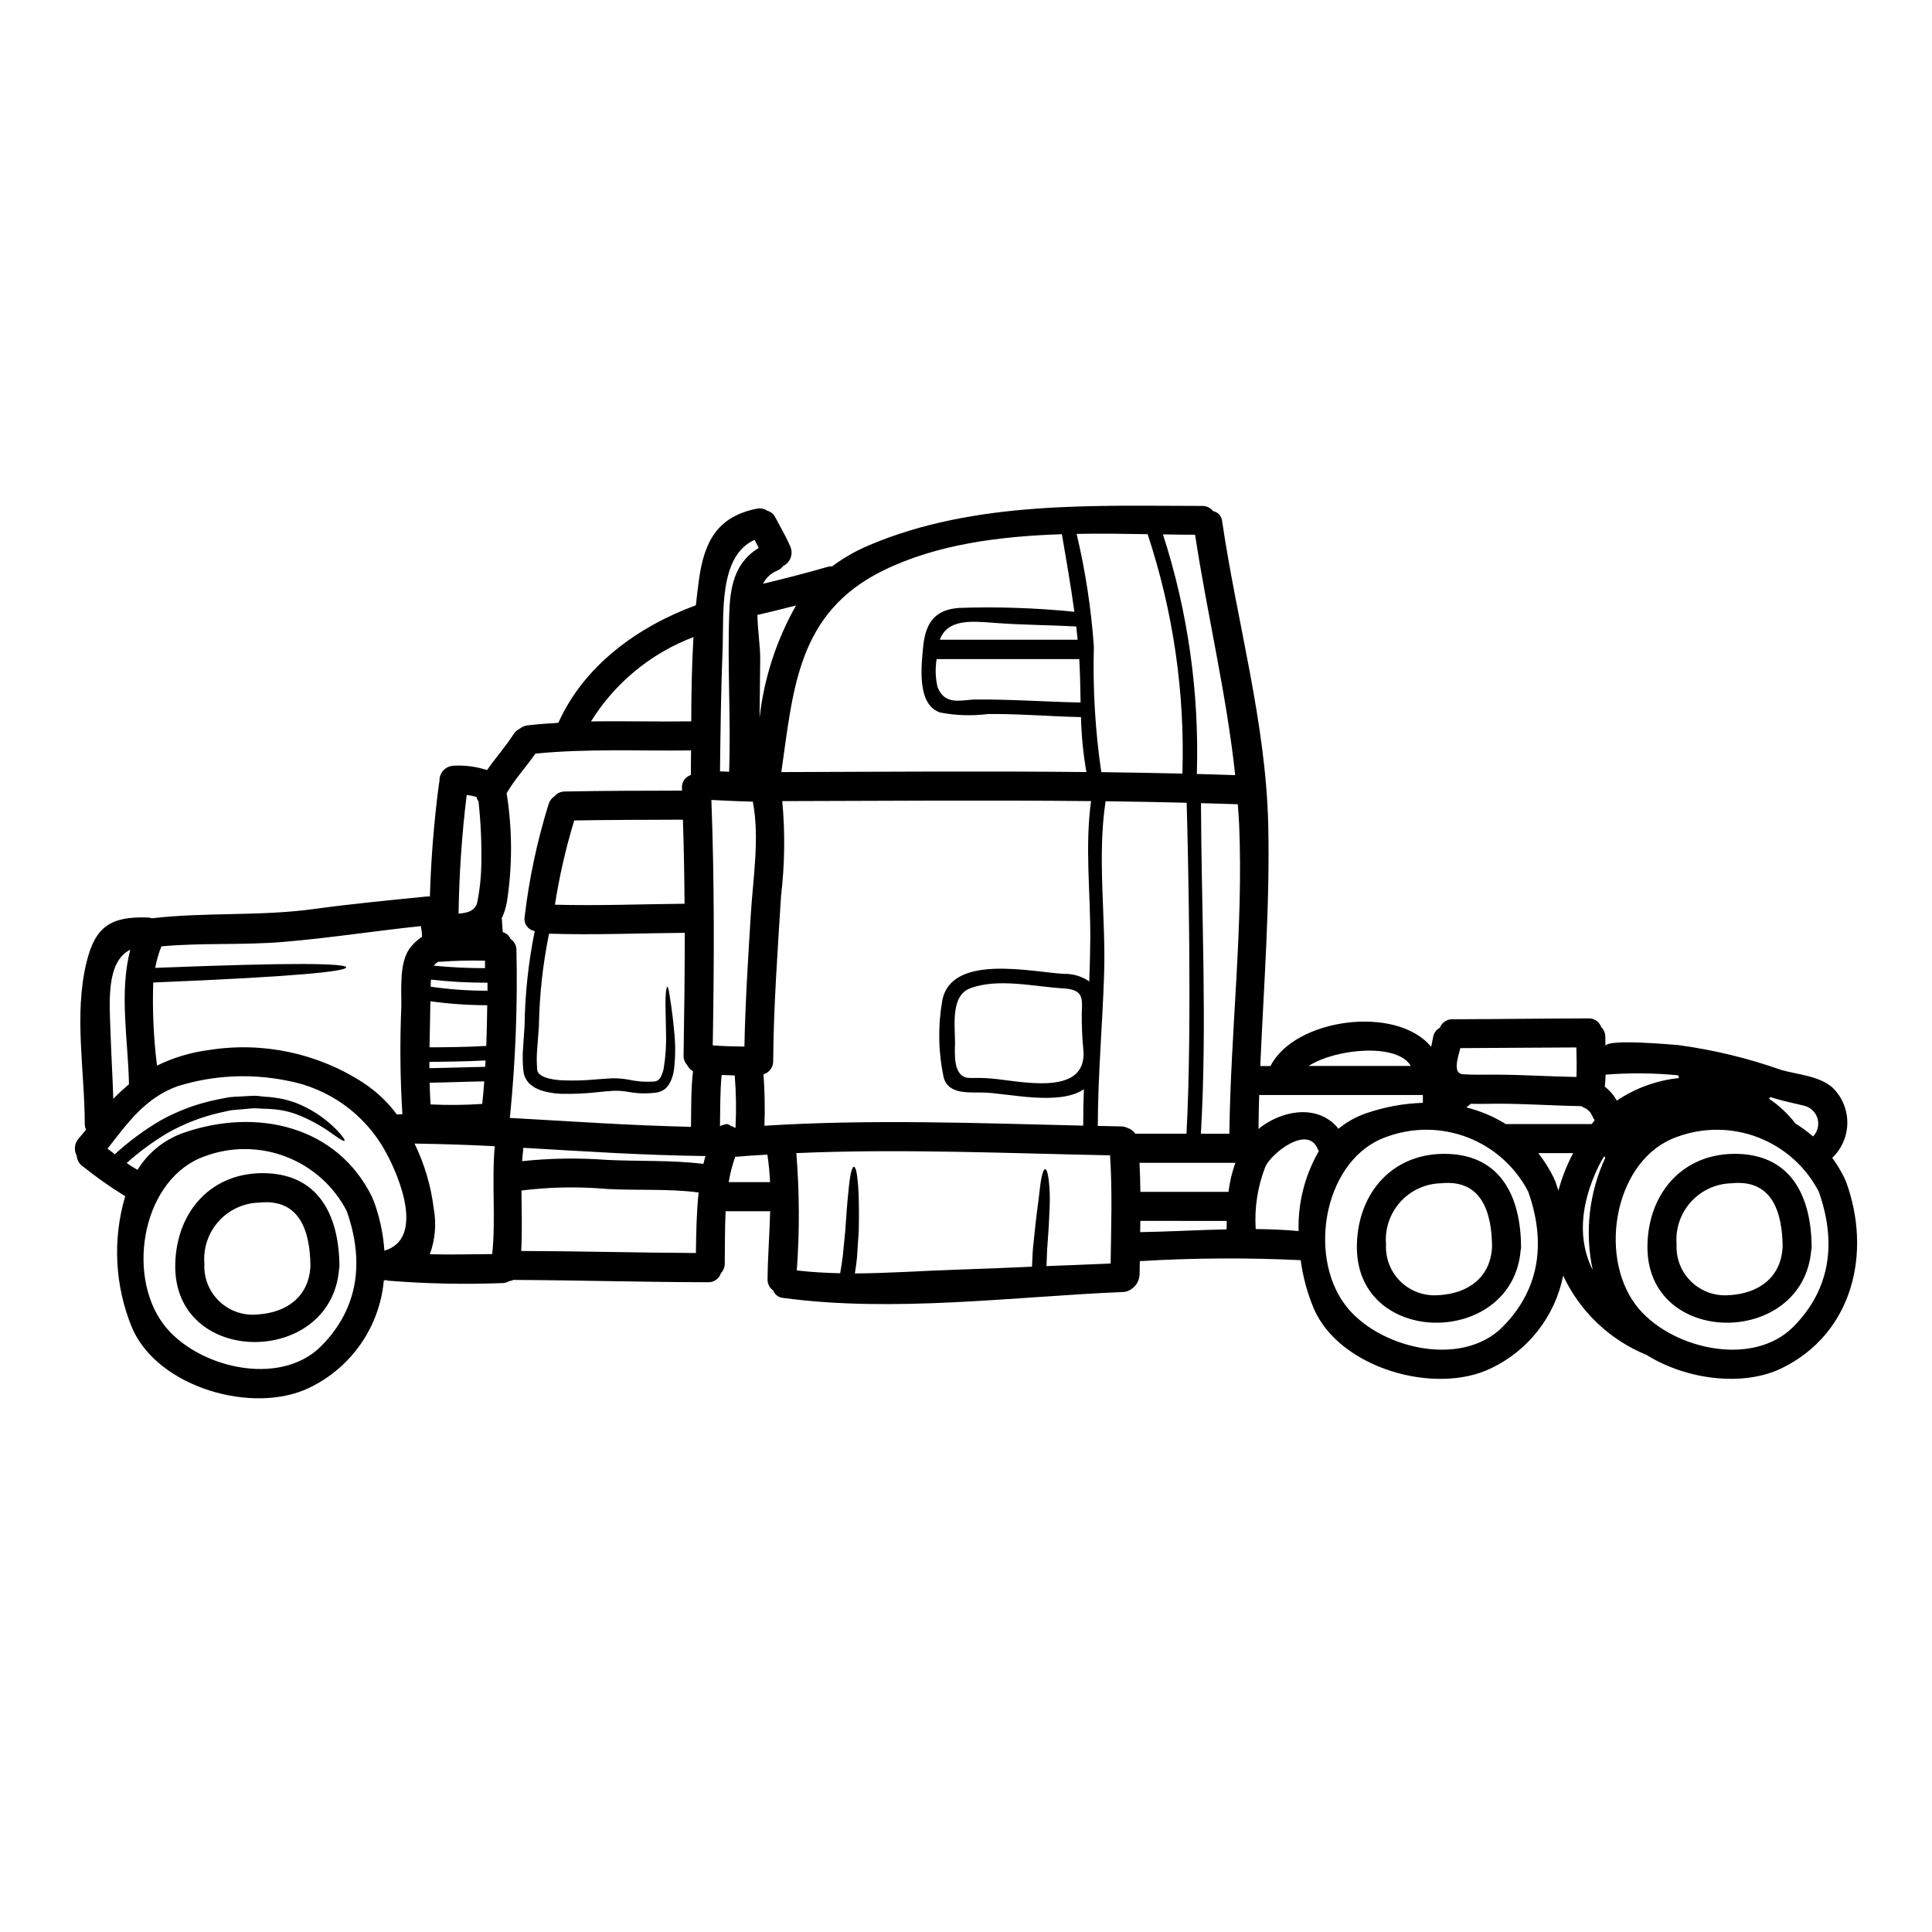 <?xml version="1.0" encoding="UTF-8"?>
<!-- Uploaded to: ICON Repo, www.iconrepo.com, Generator: ICON Repo Mixer Tools -->
<svg fill="#000000" width="800px" height="800px" version="1.1" viewBox="144 144 512 512" xmlns="http://www.w3.org/2000/svg">
 <g>
  <path d="m564.48 437.88c-0.254-0.129-0.848-0.359-0.359-0.203-0.371-0.133-0.727-0.312-1.051-0.543-7.316-0.102-14.629-0.641-21.945-0.641-2.438 0-4.898 0.102-7.363 0.023-0.215 0.203-0.438 0.391-0.672 0.566-0.078 0.051-0.078 0.023-0.102 0.074v0.004c-0.133 0.094-0.254 0.207-0.359 0.332 3.684 0.91 7.199 2.391 10.422 4.391h22.77c0.254-0.336 0.512-0.691 0.789-1.027-0.102-0.152-0.203-0.281-0.312-0.461-0.203-0.461-0.434-0.906-0.695-1.336-0.125-0.203-0.176-0.285-0.203-0.336l-0.125-0.129c-0.098-0.125-0.793-0.664-0.793-0.715zm-122.33 48.484c-29.52 1.234-61.27 5.574-90.629 1.594-1.18-0.094-2.199-0.859-2.617-1.969-0.988-0.688-1.551-1.832-1.492-3.031 0.051-5.957 0.539-11.961 0.691-17.969h-11.809c-0.23 4.699-0.156 9.422-0.23 13.914-0.008 0.949-0.375 1.855-1.027 2.539-0.488 1.48-1.906 2.449-3.465 2.363-17.172-0.023-34.344-0.539-51.516-0.613-0.352 0.18-0.734 0.293-1.129 0.332-0.574 0.34-1.23 0.52-1.898 0.512-10.059 0.379-20.129 0.164-30.16-0.641-0.207-0.035-0.414-0.086-0.617-0.152-0.176 0.043-0.359 0.078-0.539 0.102-1.105 12.281-8.594 23.074-19.711 28.414-14.883 7.231-40.168-0.035-46.969-15.797-4.609-11.094-5.262-23.434-1.852-34.953-3.891-2.387-7.629-5.016-11.188-7.875-0.98-0.652-1.598-1.723-1.672-2.894-0.781-1.434-0.598-3.203 0.465-4.445 0.691-0.82 1.359-1.641 2.027-2.414v0.004c-0.246-0.531-0.367-1.109-0.355-1.695-0.027-13.938-2.879-28.801 0.434-42.531 2.309-9.652 6.496-12.344 16.246-12.012 0.387 0 0.77 0.07 1.129 0.207 14.352-1.668 28.676-0.488 43.02-2.469 9.934-1.359 19.895-2.305 29.852-3.309 0.262-0.023 0.527-0.023 0.789 0 0.293-10.02 1.098-20.016 2.41-29.953 0.031-0.199 0.078-0.395 0.133-0.59-0.062-1.039 0.297-2.062 0.996-2.832 0.699-0.773 1.68-1.23 2.723-1.273 3.008-0.18 6.019 0.215 8.883 1.152 2.231-3.234 4.898-6.188 7.035-9.52 0.402-0.613 0.957-1.109 1.613-1.441 0.617-0.5 1.367-0.812 2.156-0.898 2.695-0.309 5.391-0.512 8.086-0.664 6.805-15.195 21.051-25.488 36.453-31.16 0.254-2.414 0.539-4.801 0.871-7.188 1.438-9.84 4.93-16.301 15.168-18.379h-0.004c0.988-0.227 2.027-0.043 2.879 0.512 0.906 0.246 1.668 0.863 2.102 1.695 1.285 2.488 2.754 4.898 3.852 7.477v0.004c1.012 1.852 0.402 4.172-1.387 5.289-0.086 0.027-0.176 0.059-0.258 0.102-0.438 0.598-1.031 1.062-1.719 1.336-1.621 0.664-2.941 1.895-3.723 3.465 5.723-1.387 11.414-2.82 17.066-4.469h0.004c0.41-0.109 0.832-0.16 1.258-0.152 3.008-2.242 6.273-4.113 9.73-5.57 28.078-11.934 59.984-10.445 88.219-10.445 1.172-0.047 2.297 0.465 3.027 1.383 1.32 0.262 2.297 1.379 2.387 2.723 3.938 26.766 11.551 53.137 12.203 80.262 0.488 21.383-1.18 42.715-2.106 64.066h2.707c6.414-12.68 33.457-16.246 42.582-5.082 0.18-0.871 0.336-1.742 0.512-2.566 0.148-1.062 0.812-1.984 1.773-2.465 0.527-1.43 1.918-2.352 3.438-2.281 11.961-0.027 23.945-0.207 35.938-0.23v-0.004c1.52-0.059 2.902 0.879 3.41 2.312 0.703 0.688 1.094 1.633 1.082 2.617 0 0.789 0.027 1.539 0.027 2.309 1.023-1.824 17.246-0.309 19.379-0.152h-0.004c9.289 1.258 18.426 3.465 27.262 6.594 4.258 1.207 10.09 1.574 13.551 4.672 2.519 2.445 3.93 5.812 3.918 9.32-0.016 3.512-1.457 6.863-3.996 9.289 1.242 1.699 2.332 3.504 3.262 5.391 0.07 0.168 0.129 0.34 0.18 0.512 0.082 0.125 0.148 0.258 0.203 0.395 6.879 18.738 1.902 40.223-17.066 49.465-10.168 4.93-25.156 3.106-35.816-3.543-9.738-3.973-17.621-11.473-22.074-21-2.137 10.738-9.219 19.832-19.098 24.543-14.887 7.238-40.172-0.027-46.973-15.789-1.73-4.109-2.902-8.434-3.492-12.855-14.203-0.688-28.438-0.602-42.633 0.254-0.023 1.129-0.023 2.285-0.051 3.441-0.059 2.262-1.645 4.195-3.852 4.695zm177.16 9.191c10.09-10.215 11.293-22.793 6.672-35.781v-0.004c-3.418-6.562-9.109-11.656-16.012-14.328-6.902-2.668-14.543-2.731-21.488-0.172-16.352 5.648-21.125 31.008-11.02 44.508 8.531 11.426 30.758 17.016 41.848 5.777zm5.16-50.383c1.25-1.281 1.695-3.141 1.164-4.852-0.531-1.707-1.953-2.988-3.707-3.336-2.644-0.641-5.285-1.18-7.871-1.969-0.309-0.102-0.59-0.203-0.898-0.281-0.102 0.152-0.23 0.309-0.336 0.461l0.004 0.004c2.594 1.738 4.898 3.879 6.828 6.34 0.043 0.055 0.078 0.117 0.102 0.18 1.668 1.012 3.246 2.168 4.715 3.449zm-35.539-15.48c-0.051-0.23-0.102-0.488-0.176-0.719-6.398-0.625-12.84-0.688-19.25-0.184-0.051 1.055-0.102 2.133-0.207 3.184l-0.004 0.004c1.301 1.004 2.383 2.262 3.184 3.695 4.914-3.309 10.562-5.363 16.453-5.981zm-19.508 21.098c-0.102-0.102-0.203-0.23-0.309-0.359h0.004c-0.504 0.789-0.965 1.602-1.387 2.438-5.188 10.68-5.512 19.996-1.645 27.723-2.152-10.039-0.977-20.504 3.352-29.812zm-7.648-21.379c0.102-2.594 0.051-5.211-0.027-7.828-10.234 0.023-20.508 0.152-30.75 0.18-0.691 2.719-2.055 6.75 0.715 6.926 2.769 0.176 5.414 0.102 8.164 0.102 7.309 0 14.625 0.488 21.898 0.621zm-0.902 20.176h-9.215c1.617 2.062 3.012 4.289 4.16 6.644 0.07 0.168 0.129 0.34 0.18 0.512 0.082 0.125 0.152 0.258 0.207 0.395 0.281 0.789 0.539 1.594 0.789 2.391 0.926-3.445 2.234-6.773 3.894-9.93zm-18.582 45.969c10.09-10.215 11.293-22.793 6.691-35.781v-0.004c-3.418-6.562-9.109-11.66-16.016-14.328-6.902-2.672-14.543-2.734-21.488-0.176-16.352 5.648-21.125 31.008-11.02 44.508 8.535 11.43 30.762 17.02 41.848 5.781zm-21.211-59.293v-2.078h-43.199c-0.051 0-0.102-0.027-0.18-0.027-0.102 3.004-0.152 6.035-0.18 9.055 0.23-0.203 0.465-0.414 0.719-0.617 6.625-4.824 15.578-5.644 20.469 0.539v-0.004c2.141-1.77 4.582-3.144 7.211-4.055 4.879-1.703 9.992-2.652 15.16-2.812zm-30.266-9.781h27.055c-3.461-6.082-19.684-4.695-27.055 0zm2.695 22.566c-0.102-0.18-0.203-0.363-0.309-0.566-2.668-6.469-12.203 1.129-13.836 4.621l0.004-0.004c-2.078 5.277-2.965 10.949-2.594 16.609 3.801 0.051 7.574 0.18 11.371 0.539-0.215-7.43 1.645-14.77 5.367-21.199zm-23.715-4.598c0.332-27.336 3.746-54.711 2.59-82.035-0.074-1.77-0.227-3.516-0.359-5.285-3.258-0.102-6.496-0.18-9.754-0.285 0.102 28.93 1.668 58.598-0.027 87.605zm1.574 7.703h-25.387c0.129 2.566 0.207 5.133 0.23 7.699h23.355l0.004-0.004c0.312-2.625 0.922-5.207 1.816-7.695zm-2.309 17.633c0-0.719 0-1.488 0.027-2.234l-22.879-0.004c0 1.004-0.027 1.969-0.051 2.981 7.648-0.129 15.297-0.566 22.918-0.742zm2.281-120.36c-2.281-21.406-7.391-42.402-10.629-63.707-2.773 0-5.598-0.051-8.52-0.102l0.004-0.004c6.617 20.496 9.656 41.977 8.98 63.5 3.41 0.109 6.797 0.18 10.184 0.312zm-12.914 95.02c1.574-28.262 0.359-77.051 0.051-87.707-7.164-0.18-14.324-0.309-21.488-0.395-2.281 15.094 0.129 30.828-0.395 46.051-0.438 13.32-1.641 26.645-1.668 39.988 2.055 0.051 4.133 0.102 6.188 0.125v0.004c0.578 0 1.152 0.137 1.668 0.395 0.852 0.266 1.594 0.805 2.102 1.539zm-1.078-95.434c0.68-21.527-2.441-43.004-9.215-63.449-6.086-0.102-12.426-0.203-18.812-0.078h-0.004c2.32 9.793 3.848 19.758 4.566 29.801-0.305 11.148 0.352 22.305 1.969 33.34 7.144 0.105 14.332 0.207 21.496 0.387zm-19.02 129.83c0.125-9.578 0.484-19.125-0.156-28.668-27.551-0.539-55.496-1.797-83.137-0.59 0.836 10.344 0.879 20.738 0.129 31.094 3.769 0.438 7.598 0.668 11.496 0.742 0.254-1.574 0.516-3.106 0.691-4.543 0.23-2.539 0.465-4.824 0.668-6.902 0.285-4.16 0.512-7.391 0.789-9.906 0.434-4.957 0.973-6.852 1.488-6.852s0.977 1.926 1.23 6.926c0.102 2.516 0.152 5.801 0.051 10.035-0.129 2.129-0.285 4.492-0.465 7.109-0.125 1.312-0.332 2.723-0.562 4.184 9.086-0.051 18.301-0.715 27.078-1 6.621-0.203 13.246-0.488 19.863-0.789 0.078-1.613 0.129-3.207 0.23-4.617 0.23-2.285 0.461-4.496 0.668-6.367 0.395-3.695 0.848-6.598 1.074-8.777 0.465-4.359 1.004-6.082 1.516-6.082 0.512 0 0.977 1.719 1.207 6.234 0.102 2.285-0.078 5.238-0.262 9.008-0.125 1.875-0.281 3.981-0.434 6.262-0.051 1.281-0.102 2.723-0.156 4.184 5.672-0.195 11.336-0.453 16.992-0.684zm-5.391-85.883c0.078-12.27-1.465-24.488 0.203-36.656-27.258-0.281-54.488-0.074-81.824 0h-0.004c0.773 8.387 0.66 16.828-0.332 25.191-0.898 14.562-1.969 29.125-2.078 43.691v-0.004c0.035 1.621-1.02 3.062-2.57 3.519 0.328 4.535 0.418 9.086 0.258 13.633 28-1.77 56.391-0.695 84.473-0.027 0-3.234 0.051-6.441 0.18-9.652-6.598 4.519-20.328 1-26.723 0.875-3.594-0.078-9.266 0.613-10.445-4.031-1.414-6.629-1.547-13.469-0.395-20.148 2.203-12.758 23.641-7.754 32.234-7.266h0.004c2.406-0.066 4.769 0.633 6.75 2.004 0.137-3.695 0.242-7.434 0.266-11.129zm-26.539 36.832c7.547 0.59 25.359 5.055 24.746-7.086l-0.004 0.004c-0.332-3.387-0.488-6.789-0.465-10.191 0.23-4.262 0.254-6.238-4.773-6.574-7.699-0.434-17.453-2.848-24.871 0-5.117 1.969-3.938 9.883-3.938 14.375-0.023 2.516-0.715 9.32 3.879 9.344 1.805 0 3.629-0.023 5.422 0.129zm25.512-81.188h-0.004c-0.836-4.812-1.316-9.68-1.434-14.562-8.215-0.18-16.402-0.898-24.617-0.824-4.219 0.543-8.5 0.41-12.68-0.391-6.297-2.051-4.981-12.496-4.547-17.27 0.59-6.238 2.902-9.984 9.523-10.449l0.004-0.004c10.203-0.348 20.414-0.004 30.57 1.027-0.926-6.824-2.133-13.602-3.312-20.559-16.426 0.539-33.086 2.641-47.25 9.574-22.895 11.168-23.922 31.488-27.105 53.465 27.023-0.086 53.922-0.289 80.848-0.008zm-1.539-18.43c-0.051-2.027-0.078-4.059-0.129-6.059-0.051-1.824-0.125-3.644-0.227-5.445h-37.785l-0.004 0.004c-0.418 2.457-0.34 4.969 0.23 7.394 1.969 5.117 6.496 3.336 10.141 3.312 9.266-0.078 18.504 0.613 27.77 0.793zm-0.789-16.633c-0.102-1.18-0.227-2.336-0.359-3.516-7.109-0.395-14.191-0.395-21.305-0.926-6.469-0.488-12.73-1.18-14.859 4.441zm-74.625-9.086c-3.391 0.875-6.805 1.719-10.234 2.519 0.078 4.234 0.789 8.66 0.742 11.703-0.074 5.16-0.125 10.344-0.176 15.504l0.004-0.004c1.188-10.457 4.477-20.566 9.664-29.723zm-17.84 152.82h10.961c-0.109-2.438-0.352-4.871-0.719-7.289-2.852 0.152-5.672 0.336-8.52 0.59l-0.004 0.004c-0.77 2.176-1.344 4.418-1.719 6.695zm7.957-168.07c-0.395-0.719-0.742-1.438-1.105-2.129-9.598 4.285-8.109 19.812-8.469 29.004-0.434 10.754-0.562 21.535-0.691 32.34 0.789 0.027 1.617 0.051 2.414 0.102 0.516-14.297-0.539-28.641 0.078-42.902 0.305-7.305 2-12.902 7.773-16.418zm-2.106 97.148c0.59-9.602 2.391-20.305 0.539-29.914-3.668-0.078-7.312-0.254-10.984-0.438 0.824 21.691 0.742 43.352 0.359 65.043 2.797 0.203 5.598 0.285 8.395 0.309 0.227-11.695 0.977-23.328 1.691-35zm-4.055 56.543c0.242-4.629 0.172-9.27-0.203-13.887-1.156-0.027-2.309-0.078-3.469-0.129-0.438 4.594-0.359 9.008-0.438 13.629 0.102 0 0.18-0.203 0.285-0.203 0.484-0.203 0.996-0.344 1.516-0.414h0.102c0.461 0 0.875 0.516 1.254 0.617 0.312-0.047 0.641 0.387 0.953 0.387zm-8.52 9.574c0.152-0.691 0.395-1.387 0.562-2.106-16.734-0.203-32.57-1.281-48.254-2.18-0.125 1.18-0.254 2.363-0.336 3.543v-0.004c7.469-0.793 14.996-0.906 22.484-0.336 8.559 0.418 17.07 0.008 25.543 1.059zm-1.969 23.617c0.074-5.336 0.152-10.754 0.715-16.066-8.004-1.051-16.195-0.488-24.281-0.926v-0.004c-7.547-0.668-15.145-0.531-22.66 0.414 0.023 5.336 0.23 10.68-0.078 16.016 15.418 0.043 30.844 0.465 46.297 0.539zm-1.238-140.92c0.023-7.441 0.152-14.91 0.59-22.328-11.262 4.266-20.809 12.125-27.16 22.355 8.855-0.148 17.715 0.102 26.57-0.027zm-0.105 14.223c0.027-2.18 0.055-4.359 0.055-6.519-13.777 0.176-27.516-0.516-41.25 0.848-2.465 3.543-5.445 6.75-7.625 10.496 1.527 9.527 1.555 19.234 0.078 28.773-0.262 1.527-0.73 3.012-1.391 4.414 0.059 0.184 0.082 0.375 0.082 0.566 0.027 1.023 0.152 2.027 0.203 3.055 0.926 0.246 1.688 0.91 2.055 1.797 1.02 0.672 1.617 1.832 1.574 3.055 0.32 14.645-0.246 29.293-1.695 43.871-0.023 0.18-0.074 0.336-0.102 0.512 15.684 0.852 31.418 2.004 48.051 2.363 0.078-4.93-0.027-9.84 0.539-14.734-0.684-0.387-1.23-0.969-1.574-1.672-0.633-0.68-0.965-1.586-0.926-2.512 0.18-10.832 0.312-21.648 0.312-32.496-11.988 0.102-23.973 0.617-35.965 0.23-1.648 8.07-2.551 16.277-2.691 24.516-0.152 2.027-0.312 4.031-0.438 5.957v-0.004c-0.164 1.758-0.172 3.527-0.027 5.285-0.152 2.18 3.672 2.977 6.648 3.106h-0.004c3.043 0.125 6.086 0.039 9.113-0.254 1.465-0.102 2.902-0.23 4.363-0.285h0.004c1.445 0 2.887 0.133 4.309 0.395 2.215 0.48 4.492 0.629 6.754 0.438 0.328-0.055 0.641-0.176 0.922-0.359 0.258-0.234 0.477-0.512 0.641-0.82 0.41-0.773 0.688-1.605 0.824-2.465 0.508-3.211 0.703-6.465 0.574-9.715-0.055-2.754-0.105-4.981-0.129-6.691-0.051-3.492 0.254-5.059 0.512-5.031 0.254 0.027 0.465 1.461 0.977 4.898 0.254 1.719 0.539 3.938 0.789 6.727l-0.004 0.004c0.391 3.426 0.383 6.891-0.023 10.316-0.148 1.16-0.488 2.285-1.004 3.336-0.336 0.652-0.777 1.242-1.309 1.746-0.629 0.477-1.355 0.809-2.129 0.977-2.602 0.379-5.246 0.316-7.828-0.18-1.238-0.211-2.492-0.297-3.746-0.258-1.285 0.051-2.723 0.207-4.184 0.363v-0.004c-3.195 0.363-6.414 0.508-9.629 0.438-1.883-0.051-3.75-0.371-5.543-0.953-0.5-0.188-0.988-0.41-1.461-0.664-0.52-0.309-1.008-0.664-1.465-1.055-0.457-0.477-0.836-1.023-1.129-1.613-0.262-0.586-0.426-1.211-0.488-1.852-0.219-2.012-0.242-4.039-0.078-6.055 0.125-1.902 0.254-3.879 0.395-5.902v-0.004c0.117-8.406 1.016-16.785 2.691-25.023-0.012-0.016-0.031-0.027-0.051-0.027-1.703-0.297-2.867-1.883-2.641-3.594 1.184-10.148 3.305-20.16 6.336-29.914 0.227-0.871 0.766-1.633 1.516-2.129 0.699-0.859 1.754-1.352 2.859-1.332 10.344-0.203 20.688-0.203 31.031-0.23 0.004-0.215-0.004-0.43-0.023-0.645-0.145-1.57 0.832-3.027 2.34-3.488zm-1.664 34.113c-0.051-7.418-0.195-14.844-0.438-22.281-9.602 0.027-19.199 0.051-28.801 0.207-2.231 7.312-3.938 14.773-5.117 22.328 11.457 0.309 22.902-0.152 34.352-0.254zm-50.973 92.844c0.977-9.496-0.176-19.07 0.668-28.59-7.059-0.363-14.117-0.59-21.254-0.695 2.633 5.398 4.348 11.199 5.078 17.164 0.754 4.074 0.398 8.277-1.027 12.168 5.488 0.129 11.023 0 16.535-0.047zm-1.254-69.789v-2.129h-0.004c-4.996 0.016-9.992-0.262-14.957-0.82-0.074 0.621-0.105 1.246-0.102 1.871 4.984 0.73 10.016 1.086 15.051 1.07zm-0.32 14.625c0.125-3.594 0.203-7.188 0.254-10.781-5.039-0.02-10.074-0.367-15.066-1.051-0.051 4.082-0.18 8.137-0.23 12.203 4.672-0.016 9.961-0.066 15.043-0.371zm-0.285 5.547c0.051-0.566 0.074-1.129 0.102-1.695-4.957 0.285-12.625 0.363-14.887 0.363v1.691c4.934-0.082 9.859-0.285 14.789-0.363zm-0.051-26.16v-1.969c-3.965-0.109-7.93-0.012-11.883 0.281-0.172 0.035-0.348 0.027-0.516-0.023-0.449 0.297-0.852 0.648-1.203 1.051 4.519 0.453 9.062 0.672 13.605 0.66zm-0.742 35.988c0.227-1.969 0.395-3.981 0.539-5.981-4.824 0.074-9.652 0.285-14.477 0.359 0.051 1.902 0.125 3.824 0.254 5.75 4.559 0.215 9.129 0.172 13.684-0.133zm-0.23-63.426h-0.004c0.109-5.59-0.137-11.18-0.742-16.738-0.258-0.367-0.449-0.773-0.57-1.203-0.836-0.246-1.695-0.418-2.566-0.512-1.281 10.434-2 20.93-2.152 31.441 2.281-0.18 4.516-0.641 5.004-3.234 0.625-3.219 0.973-6.481 1.031-9.754zm-15.707 19.098h-0.004c-0.023-0.941-0.133-1.879-0.336-2.801-12.242 1.281-24.457 3.207-36.73 4.211-10.676 0.871-21.352 0.176-32.008 1.152v0.004c-0.742 1.836-1.293 3.746-1.641 5.699 19.098-0.742 31.289-1.051 39.145-1.027 8.164 0.027 11.473 0.395 11.473 0.898s-3.309 1.156-11.414 1.824c-7.801 0.668-20.301 1.387-39.73 2.184v-0.004c-0.246 7.356 0.086 14.719 1 22.023 4.344-2.121 9.008-3.516 13.805-4.133 14.207-2.25 28.746 0.832 40.812 8.656 3.457 2.266 6.488 5.117 8.957 8.434 0.211-0.031 0.426-0.047 0.641-0.051h0.82-0.004c-0.594-9.52-0.688-19.066-0.281-28.598 0.055-4.387-0.59-11.445 2.156-15.273v0.004c0.914-1.258 2.047-2.344 3.34-3.203zm-9.988 83.215c10.574-3.106 4.262-19.148 0.254-26.336h0.004c-5.457-9.914-15.113-16.812-26.258-18.766-9.551-1.906-19.43-1.395-28.734 1.488-8.637 3.082-13.336 9.805-18.633 16.57 0.641 0.488 1.281 0.977 1.926 1.488 3.738-3.426 7.828-6.445 12.203-9.008 4.598-2.543 9.555-4.375 14.703-5.441 1.156-0.23 2.285-0.465 3.391-0.668 1.105-0.125 2.184-0.152 3.234-0.203s2.078-0.125 3.078-0.18c1-0.055 1.969 0.156 2.879 0.23h-0.004c1.754 0.082 3.496 0.305 5.211 0.668 1.504 0.348 2.973 0.828 4.391 1.438 3.652 1.602 6.965 3.894 9.754 6.75 1.691 1.77 2.207 2.695 2.027 2.875-0.18 0.176-1.078-0.395-3.004-1.719v-0.004c-3.004-2.219-6.297-4.019-9.781-5.359-1.301-0.465-2.641-0.82-4.004-1.055-1.586-0.246-3.191-0.379-4.797-0.395-0.852-0.027-1.746-0.152-2.672-0.102-0.926 0.051-1.848 0.152-2.82 0.254-0.977 0.102-1.969 0.129-3.004 0.254-1 0.23-2.055 0.465-3.129 0.691l-0.004 0.004c-4.762 1.109-9.344 2.891-13.605 5.289-3.887 2.309-7.539 4.992-10.906 8.008 0.922 0.656 1.879 1.258 2.875 1.797 2.844-4.594 7.188-8.07 12.293-9.84 19.199-6.648 40.656-1.898 49.926 17.172 0.07 0.168 0.129 0.34 0.176 0.512 0.086 0.129 0.156 0.27 0.207 0.414 1.562 4.234 2.516 8.668 2.824 13.172zm-16.688 25.23c10.09-10.215 11.293-22.793 6.691-35.777v-0.004c-3.418-6.566-9.109-11.66-16.012-14.328-6.902-2.672-14.543-2.734-21.488-0.176-16.387 5.648-21.148 31.008-11.074 44.508 8.543 11.422 30.773 17.02 41.883 5.777zm-50.996-69.355c-0.23-11.859-2.644-24.078 0.336-35.629-6.496 3.184-5.473 14.25-5.238 21.613 0.18 5.957 0.566 11.938 0.742 17.895 1.363-1.387 2.75-2.672 4.16-3.879z"/>
  <path d="m624.1 474.39c0.008 0.301-0.027 0.602-0.102 0.895-2.156 25.926-44.145 25.898-43.402-1.539 0.359-13.91 9.727-24.512 24.281-23.945 14.121 0.578 19.121 11.664 19.223 24.59zm-21.648 12.836c7.777-0.516 13.578-4.773 13.965-12.836-0.078-9.008-2.695-17.918-13.477-16.812-4.129 0.078-8.039 1.855-10.812 4.918-2.769 3.062-4.152 7.137-3.816 11.25-0.199 3.75 1.246 7.394 3.965 9.984 2.715 2.59 6.43 3.859 10.16 3.477z"/>
  <path d="m547.1 474.39c0.008 0.301-0.027 0.602-0.105 0.895-2.152 25.926-44.145 25.898-43.402-1.539 0.359-13.91 9.73-24.512 24.281-23.945 14.117 0.578 19.121 11.664 19.227 24.59zm-21.648 12.836c7.777-0.516 13.574-4.773 13.961-12.836-0.074-9.008-2.695-17.918-13.473-16.812-4.129 0.074-8.043 1.855-10.812 4.918-2.773 3.062-4.156 7.133-3.82 11.25-0.199 3.75 1.246 7.398 3.965 9.988 2.719 2.586 6.434 3.856 10.164 3.473z"/>
  <path d="m233.95 479.51c0.008 0.301-0.027 0.605-0.102 0.898-2.152 25.922-44.145 25.895-43.402-1.543 0.359-13.91 9.727-24.508 24.281-23.945 14.117 0.578 19.121 11.68 19.223 24.59zm-21.648 12.836c7.777-0.512 13.578-4.773 13.965-12.836-0.078-9.008-2.695-17.918-13.477-16.812-4.129 0.078-8.043 1.855-10.812 4.918s-4.152 7.137-3.816 11.25c-0.207 3.75 1.238 7.402 3.957 9.996 2.715 2.594 6.434 3.867 10.168 3.481z"/>
 </g>
</svg>